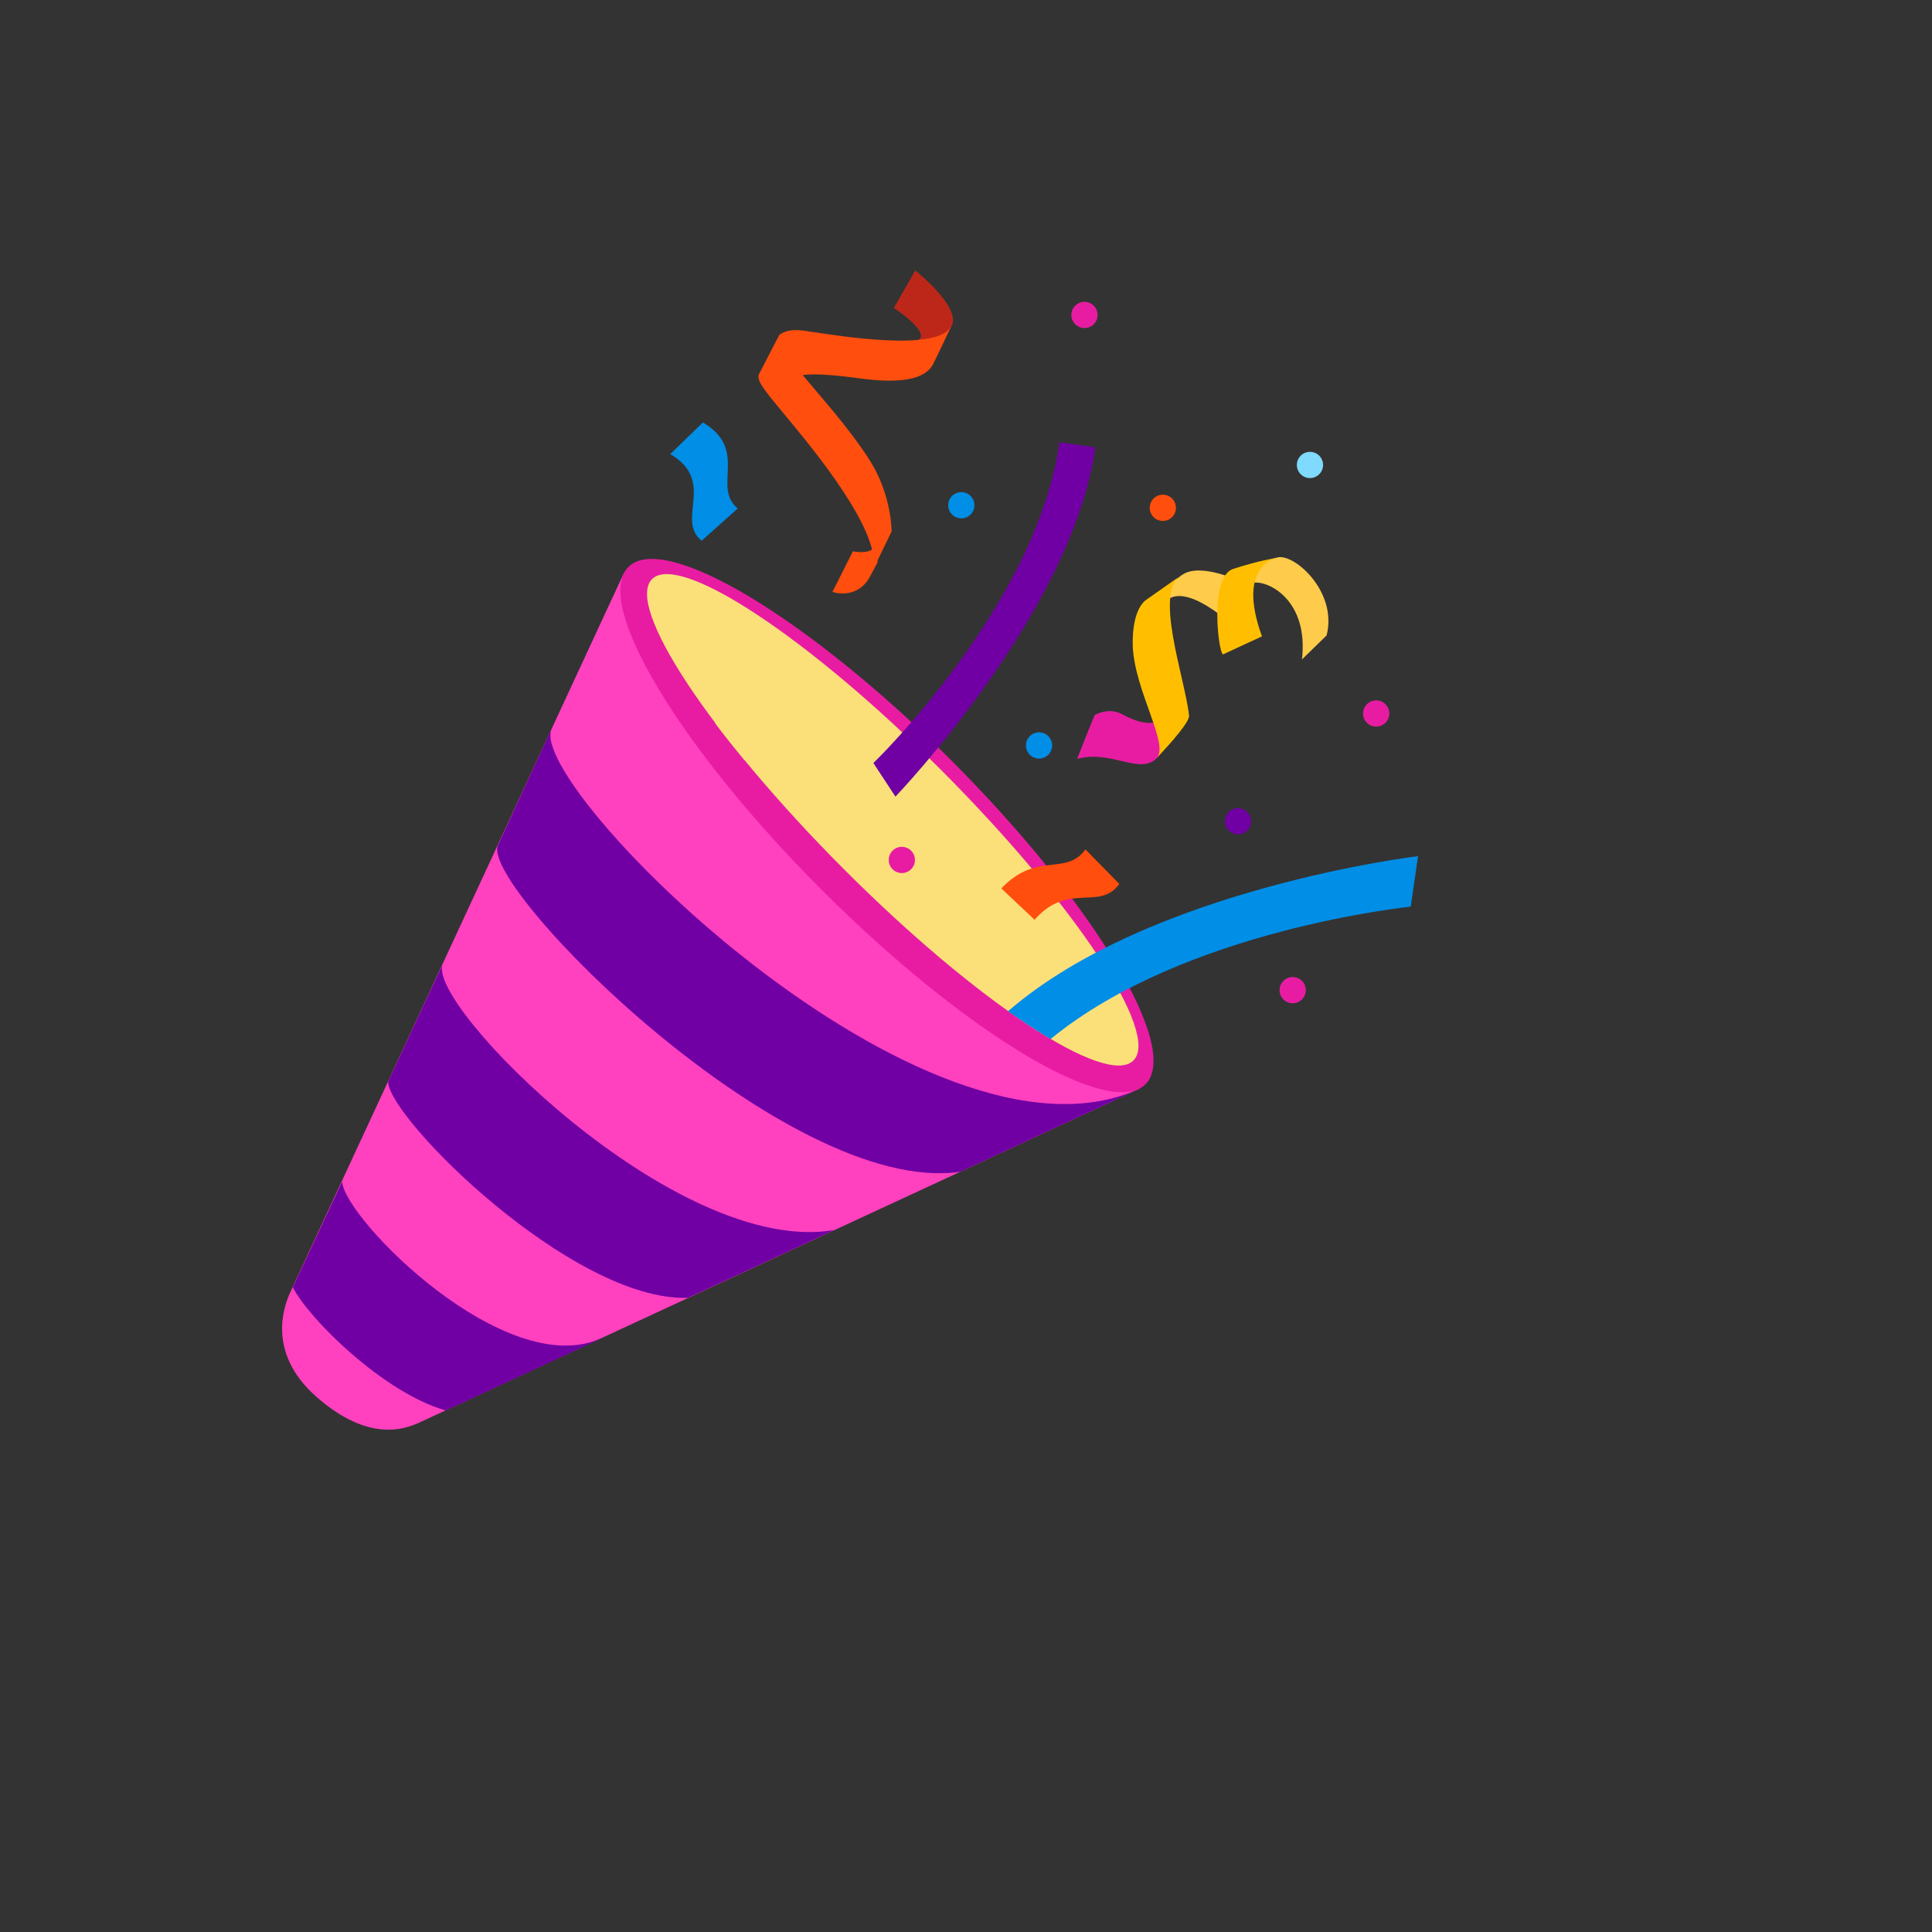 <svg xmlns="http://www.w3.org/2000/svg" version="1.1" xmlns:xlink="http://www.w3.org/1999/xlink" width="100%" height="100%" id="svgWorkerArea" viewBox="-25 -25 625 625" xmlns:idraw="https://idraw.muisca.co" style="background: white;"><rect x="-25" y="-25" width="625" height="625" fill="#333333" stroke="none"/><defs id="defsdoc"><pattern id="patternBool" x="0" y="0" width="10" height="10" patternUnits="userSpaceOnUse" patternTransform="rotate(35)"><circle cx="5" cy="5" r="4" style="stroke: none;fill: #ff000070;"></circle></pattern><linearGradient id="paint0_linear" x1="1.201" y1="8.863" x2="11.4" y2="20.949" gradientUnits="userSpaceOnUse">
<stop offset="0.254" stop-color="#FBE07A" id="stopImp-916477238"></stop>
<stop offset="1" stop-color="#FF40BF" id="stopImp-229734535"></stop>
</linearGradient><linearGradient id="paint1_linear" x1="6.744" y1="9.748" x2="15.207" y2="18.211" gradientUnits="userSpaceOnUse">
<stop offset="0.254" stop-color="#9F00E8" id="stopImp-97893640"></stop>
<stop offset="1" stop-color="#7000A3" id="stopImp-551516275"></stop>
</linearGradient><linearGradient id="paint2_linear" x1="4.398" y1="14.355" x2="10.268" y2="20.225" gradientUnits="userSpaceOnUse">
<stop offset="0.254" stop-color="#9F00E8" id="stopImp-237349214"></stop>
<stop offset="1" stop-color="#7000A3" id="stopImp-557327929"></stop>
</linearGradient><linearGradient id="paint3_linear" x1="2.624" y1="18.207" x2="6.338" y2="21.921" gradientUnits="userSpaceOnUse">
<stop offset="0.254" stop-color="#9F00E8" id="stopImp-647476779"></stop>
<stop offset="1" stop-color="#7000A3" id="stopImp-19271305"></stop>
</linearGradient><radialGradient id="paint4_radial" cx="0" cy="0" r="1" gradientUnits="userSpaceOnUse" gradientTransform="translate(6.728 12.907) rotate(119.598) scale(5.855 1.792)">
<stop stop-color="white" stop-opacity="0.5" id="stopImp-507408497"></stop>
<stop offset="1" stop-color="white" stop-opacity="0" id="stopImp-687256731"></stop>
</radialGradient><radialGradient id="paint5_radial" cx="0" cy="0" r="1" gradientUnits="userSpaceOnUse" gradientTransform="translate(10.842 18.156) rotate(151.7) scale(9.281 2.895)">
<stop stop-color="#440063" stop-opacity="0.75" id="stopImp-446423486"></stop>
<stop offset="1" stop-color="#420061" stop-opacity="0" id="stopImp-218451884"></stop>
</radialGradient><linearGradient id="paint6_linear" x1="12.384" y1="6.895" x2="13.787" y2="6.447" gradientUnits="userSpaceOnUse">
<stop stop-color="#BD2719" id="stopImp-937540279"></stop>
<stop offset="1" stop-color="#FF4E0D" id="stopImp-311692429"></stop>
</linearGradient><linearGradient id="paint7_linear" x1="13.688" y1="3.415" x2="13.06" y2="1.855" gradientUnits="userSpaceOnUse">
<stop stop-color="#BD2719" id="stopImp-378078407"></stop>
<stop offset="1" stop-color="#FF4E0D" id="stopImp-187534803"></stop>
</linearGradient><linearGradient id="paint8_linear" x1="20.673" y1="8.18" x2="18.334" y2="6.681" gradientUnits="userSpaceOnUse">
<stop stop-color="#FFCB4B" id="stopImp-374769741"></stop>
<stop offset="1" stop-color="#E81CA2" id="stopImp-308566815"></stop>
</linearGradient><linearGradient id="paint9_linear" x1="14.68" y1="5.123" x2="9.453" y2="21.601" gradientUnits="userSpaceOnUse">
<stop offset="0.254" stop-color="#FBE07A" id="stopImp-318580965"></stop>
<stop offset="1" stop-color="#E81CA2" id="stopImp-967126658"></stop>
</linearGradient><linearGradient id="paint10_linear" x1="16.396" y1="8.906" x2="8.375" y2="14.531" gradientUnits="userSpaceOnUse">
<stop stop-color="#FBE07A" id="stopImp-189415325"></stop>
<stop offset="1" stop-color="white" id="stopImp-112315196"></stop>
</linearGradient><linearGradient id="paint11_linear" x1="9.939" y1="3.188" x2="12.53" y2="3.149" gradientUnits="userSpaceOnUse">
<stop stop-color="#BD2719" id="stopImp-635192034"></stop>
<stop offset="1" stop-color="#FF4E0D" id="stopImp-537366441"></stop>
</linearGradient><linearGradient id="paint12_linear" x1="16.038" y1="12.121" x2="15.415" y2="13.239" gradientUnits="userSpaceOnUse">
<stop stop-color="#FF9214" id="stopImp-643710573"></stop>
<stop offset="1" stop-color="#FF4E0D" id="stopImp-187017923"></stop>
</linearGradient><linearGradient id="paint13_linear" x1="8.76" y1="3.529" x2="9.702" y2="6.225" gradientUnits="userSpaceOnUse">
<stop stop-color="#80DAFE" id="stopImp-906012040"></stop>
<stop offset="1" stop-color="#008EE6" id="stopImp-173719865"></stop>
</linearGradient><linearGradient id="paint14_linear" x1="18.387" y1="8.766" x2="18.171" y2="6.048" gradientUnits="userSpaceOnUse">
<stop stop-color="#FFCB4B" id="stopImp-901482146"></stop>
<stop offset="1" stop-color="#E81CA2" id="stopImp-215077431"></stop>
</linearGradient><linearGradient id="paint15_linear" x1="16.103" y1="9.913" x2="17.605" y2="10.156" gradientUnits="userSpaceOnUse">
<stop stop-color="#FFCB4B" id="stopImp-791451169"></stop>
<stop offset="1" stop-color="#E81CA2" id="stopImp-876984750"></stop>
</linearGradient><linearGradient id="paint16_linear" x1="15.071" y1="4.831" x2="12.842" y2="14.002" gradientUnits="userSpaceOnUse">
<stop offset="0.254" stop-color="#E100FF" id="stopImp-561140339"></stop>
<stop offset="1" stop-color="#7000A3" id="stopImp-401950337"></stop>
</linearGradient><linearGradient id="paint17_linear" x1="10.688" y1="3.329" x2="12.336" y2="6.076" gradientUnits="userSpaceOnUse">
<stop stop-color="#FF9214" id="stopImp-534476312"></stop>
<stop offset="1" stop-color="#FF4E0D" id="stopImp-29502887"></stop>
</linearGradient><linearGradient id="paint18_linear" x1="12.453" y1="10.87" x2="13.342" y2="13.486" gradientUnits="userSpaceOnUse">
<stop stop-color="#FFCB4B" id="stopImp-515439664"></stop>
<stop offset="1" stop-color="#E81CA2" id="stopImp-512654043"></stop>
</linearGradient><linearGradient id="paint19_linear" x1="15.449" y1="1.28" x2="16.914" y2="3.687" gradientUnits="userSpaceOnUse">
<stop stop-color="#FBE07A" id="stopImp-141318393"></stop>
<stop offset="1" stop-color="#E81CA2" id="stopImp-622426930"></stop>
</linearGradient><linearGradient id="paint20_linear" x1="13.929" y1="5.722" x2="14.295" y2="7.109" gradientUnits="userSpaceOnUse">
<stop stop-color="#80DAFE" id="stopImp-541823301"></stop>
<stop offset="1" stop-color="#008EE6" id="stopImp-157230846"></stop>
</linearGradient><linearGradient id="paint21_linear" x1="15.194" y1="9.698" x2="15.418" y2="10.338" gradientUnits="userSpaceOnUse">
<stop stop-color="#80DAFE" id="stopImp-834647172"></stop>
<stop offset="1" stop-color="#008EE6" id="stopImp-123335691"></stop>
</linearGradient><linearGradient id="paint22_linear" x1="21.545" y1="9.025" x2="21.126" y2="10.359" gradientUnits="userSpaceOnUse">
<stop stop-color="#FFCB4B" id="stopImp-101230671"></stop>
<stop offset="1" stop-color="#E81CA2" id="stopImp-71745083"></stop>
</linearGradient><linearGradient id="paint23_linear" x1="19.815" y1="13.018" x2="19.945" y2="15.87" gradientUnits="userSpaceOnUse">
<stop stop-color="#FFCB4B" id="stopImp-592129103"></stop>
<stop offset="1" stop-color="#E81CA2" id="stopImp-567946484"></stop>
</linearGradient><linearGradient id="paint24_linear" x1="18.753" y1="11.054" x2="18.977" y2="11.694" gradientUnits="userSpaceOnUse">
<stop offset="0.254" stop-color="#9F00E8" id="stopImp-985580979"></stop>
<stop offset="1" stop-color="#7000A3" id="stopImp-854286815"></stop>
</linearGradient><linearGradient id="paint25_linear" x1="20.647" y1="4.351" x2="19.784" y2="5.843" gradientUnits="userSpaceOnUse">
<stop stop-color="#80DAFE" id="stopImp-50863420"></stop>
<stop offset="1" stop-color="#008EE6" id="stopImp-452893840"></stop>
</linearGradient><linearGradient id="paint26_linear" x1="17.503" y1="5.565" x2="17.791" y2="7.161" gradientUnits="userSpaceOnUse">
<stop stop-color="#FF9214" id="stopImp-897190312"></stop>
<stop offset="1" stop-color="#FF4E0D" id="stopImp-4166919"></stop>
</linearGradient><linearGradient id="paint27_linear" x1="13.178" y1="13.636" x2="21.521" y2="13.807" gradientUnits="userSpaceOnUse">
<stop stop-color="#80DAFE" id="stopImp-786506611"></stop>
<stop offset="1" stop-color="#008EE6" id="stopImp-414628363"></stop>
</linearGradient><linearGradient id="paint28_linear" x1="8.57" y1="12.708" x2="10.57" y2="7.736" gradientUnits="userSpaceOnUse">
<stop stop-color="#FBE07A" id="stopImp-569541168"></stop>
<stop offset="1" stop-color="#E81CA2" id="stopImp-377557703"></stop>
</linearGradient></defs><g id="fileImp-921474349" class="cosito"><path id="pathImp-922305813" fill="url(#paint0_linear)" class="grouped" d="M110.192 435.41C110.192 435.41 343.622 327.179 343.622 327.179 343.622 327.179 176.827 160.384 176.827 160.384 176.827 160.384 68.597 393.711 68.597 393.711 67.046 397.436 61.148 412.439 77.186 426.719 94.569 442.135 106.467 436.962 110.192 435.41 110.192 435.41 110.192 435.41 110.192 435.41"></path><path id="pathImp-128162785" fill="url(#paint1_linear)" class="grouped" d="M153.444 210.772C153.444 210.772 136.06 248.538 136.06 248.538 130.472 262.094 229.598 362.15 285.575 354.079 285.575 354.079 343.622 327.177 343.622 327.177 274.814 358.943 144.958 229.189 153.444 210.772 153.444 210.772 153.444 210.772 153.444 210.772"></path><path id="pathImp-767861727" fill="url(#paint2_linear)" class="grouped" d="M118.263 286.924C118.263 286.924 114.226 295.513 114.226 295.513 114.226 295.513 100.568 324.897 100.568 324.897 100.465 336.486 160.169 396.085 197.521 394.844 197.521 394.844 244.911 372.907 244.911 372.907 193.589 381.807 112.365 299.444 118.263 286.924 118.263 286.924 118.263 286.924 118.263 286.924"></path><path id="pathImp-869644192" fill="url(#paint3_linear)" class="grouped" d="M69.735 391.438C74.7 401.372 99.016 425.584 119.193 431.275 119.193 431.275 169.273 408.097 169.273 408.097 169.273 408.097 169.583 407.891 169.583 407.891 138.749 422.065 86.6 369.503 85.667 357.293 85.667 357.293 69.735 391.438 69.735 391.438 69.735 391.438 69.735 391.438 69.735 391.438"></path><path id="pathImp-201473613" fill="url(#paint4_radial)" opacity="0.75" class="grouped" d="M110.192 435.41C110.192 435.41 343.622 327.179 343.622 327.179 343.622 327.179 176.827 160.384 176.827 160.384 176.827 160.384 68.597 393.711 68.597 393.711 67.046 397.436 61.148 412.439 77.186 426.719 94.569 442.135 106.467 436.962 110.192 435.41 110.192 435.41 110.192 435.41 110.192 435.41"></path><path id="pathImp-364755354" fill="url(#paint5_radial)" opacity="0.75" class="grouped" d="M110.192 435.41C110.192 435.41 343.622 327.179 343.622 327.179 343.622 327.179 176.827 160.384 176.827 160.384 176.827 160.384 68.597 393.711 68.597 393.711 67.046 397.436 61.148 412.439 77.186 426.719 94.569 442.135 106.467 436.962 110.192 435.41 110.192 435.41 110.192 435.41 110.192 435.41"></path><path id="pathImp-198216958" fill="url(#paint6_linear)" class="grouped" d="M256.605 161.208C253.811 166.899 248.326 167.727 244.292 166.485 244.292 166.485 250.914 153.344 250.914 153.345 250.914 153.344 258.363 154.999 258.572 150.137 258.572 150.137 258.881 156.966 258.881 156.966 258.881 156.966 256.605 161.208 256.605 161.208 256.605 161.208 256.605 161.208 256.605 161.208"></path><path id="pathImp-124220423" fill="url(#paint7_linear)" class="grouped" d="M275.127 88.781C275.127 88.781 279.886 86.609 282.886 80.4 285.889 74.191 271.091 62.499 271.091 62.5 271.091 62.499 264.159 74.606 264.159 74.606 264.159 74.606 275.851 82.264 272.23 84.85 268.505 87.437 275.127 88.781 275.127 88.781 275.127 88.781 275.127 88.781 275.127 88.781"></path><path id="pathImp-49124495" fill="url(#paint8_linear)" class="grouped" d="M396.186 188.323C398.359 169.284 385.528 162.972 380.873 163.49 380.873 163.49 380.043 157.281 388.322 155.315 393.805 154.074 407.775 166.49 404.154 180.562 404.154 180.561 396.186 188.322 396.186 188.323 396.186 188.322 396.186 188.322 396.186 188.323"></path><path id="pathImp-559912992" fill="url(#paint9_linear)" class="grouped" d="M345.589 325.732C334 337.321 287.23 309.177 240.978 263.03 194.83 216.881 166.687 170.008 178.276 158.42 189.865 146.831 236.633 174.975 282.884 221.124 329.033 267.376 357.072 314.143 345.589 325.732 345.589 325.732 345.589 325.732 345.589 325.732"></path><path id="pathImp-567410120" fill="url(#paint10_linear)" class="grouped" d="M341.658 318.071C332.863 326.866 290.853 299.136 247.914 256.093 204.974 213.048 177.139 171.142 185.934 162.348 194.728 153.553 236.738 181.282 279.679 224.327 322.619 267.37 350.452 309.276 341.658 318.071 341.658 318.071 341.658 318.071 341.658 318.071"></path><path id="pathImp-636763541" fill="url(#paint11_linear)" class="grouped" d="M282.783 80.404C282.783 80.404 277.403 91.89 276.679 93.131 273.988 97.684 266.434 99.236 252.88 97.373 239.325 95.511 235.394 96.235 234.773 96.339 234.152 96.545 226.185 90.13 226.185 90.13 226.185 90.13 226.909 83.611 226.909 83.612 226.909 83.611 228.77 81.128 234.979 81.956 246.05 83.611 278.644 89.096 282.783 80.404 282.783 80.404 282.783 80.404 282.783 80.404"></path><path id="pathImp-792758580" fill="url(#paint12_linear)" class="grouped" d="M309.685 272.543C320.55 260.127 330.69 269.854 337.103 260.955 337.103 260.955 326.136 249.781 326.136 249.781 319.72 258.575 310.409 250.298 298.924 262.403 298.924 262.403 309.685 272.543 309.685 272.543 309.685 272.543 309.685 272.543 309.685 272.543"></path><path id="pathImp-567698475" fill="url(#paint13_linear)" class="grouped" d="M191.831 121.893C206.833 130.792 193.486 143.001 201.971 149.934 201.971 149.935 213.663 139.483 213.663 139.483 205.178 132.552 217.388 120.548 202.384 111.65 202.384 111.65 191.831 121.894 191.831 121.893 191.831 121.894 191.831 121.894 191.831 121.893"></path><path id="pathImp-689489116" fill="url(#paint14_linear)" class="grouped" d="M350.661 167.933C351.075 167.83 351.282 165.346 357.386 161.001 363.491 156.654 377.253 163.381 379.011 164.415 380.875 165.451 379.323 182.523 379.323 182.523 379.323 182.523 362.146 164.209 353.558 168.451 344.969 172.589 350.661 167.933 350.661 167.933 350.661 167.933 350.661 167.933 350.661 167.933"></path><path id="pathImp-180652268" fill="url(#paint15_linear)" class="grouped" d="M352.935 210.463C352.935 210.464 352.314 217.189 349.21 220.293 343.622 225.778 334.724 217.499 323.445 220.499 323.445 220.499 328.618 207.359 329.136 206.324 329.136 206.325 333.688 203.531 338.346 206.221 343.104 208.807 347.244 209.635 350.141 208.083 353.038 206.531 352.935 210.464 352.935 210.463 352.935 210.464 352.935 210.464 352.935 210.463"></path><path id="pathImp-555344589" fill="#FFBF00" class="grouped" d="M383.25 180.867C383.25 180.868 372.178 185.938 370.729 186.661 369.28 187.386 365.97 161.621 373.938 159.035 382.008 156.448 387.493 155.517 388.32 155.413 389.148 155.206 374.455 156.757 383.25 180.867 383.25 180.868 383.25 180.868 383.25 180.867"></path><path id="pathImp-381656498" fill="#FFBF00" class="grouped" d="M349.208 220.186C353.762 215.425 359.97 208.391 359.66 206.424 358.211 193.802 347.968 165.967 357.384 160.897 357.384 160.897 348.587 167.106 345.898 168.968 343.208 170.831 341.241 175.798 341.449 183.971 341.965 198.251 353.348 215.943 349.208 220.186 349.208 220.186 349.208 220.186 349.208 220.186"></path><path id="pathImp-172713847" fill="url(#paint16_linear)" class="grouped" d="M317.756 118.06C310.203 171.14 257.536 221.841 257.536 221.841 257.536 221.841 264.676 232.705 264.676 232.705 264.676 232.705 321.998 173.004 329.344 119.715 329.344 119.715 317.756 118.06 317.756 118.06 317.756 118.06 317.756 118.06 317.756 118.06"></path><path id="pathImp-298246980" fill="url(#paint17_linear)" class="grouped" d="M220.595 95.92C219.353 98.196 222.974 102.024 231.666 112.579 240.357 123.134 262.916 151.07 256.5 161.21 256.5 161.21 263.432 146.931 263.432 146.931 263.432 146.931 263.535 135.55 256.707 124.478 245.945 107.094 225.355 88.368 226.907 83.711 226.907 83.71 220.595 95.92 220.595 95.92 220.595 95.92 220.595 95.92 220.595 95.92"></path><path id="pathImp-514310704" fill="url(#paint18_linear)" class="grouped" d="M266.743 257.435C269.087 257.435 270.986 255.535 270.986 253.192 270.986 250.849 269.087 248.95 266.743 248.95 264.4 248.95 262.501 250.849 262.501 253.192 262.501 255.535 264.4 257.435 266.743 257.435 266.743 257.435 266.743 257.435 266.743 257.435"></path><path id="pathImp-843228947" fill="url(#paint19_linear)" class="grouped" d="M325.826 81.126C328.169 81.127 330.069 79.227 330.069 76.883 330.069 74.541 328.169 72.641 325.826 72.641 323.483 72.641 321.584 74.541 321.584 76.883 321.584 79.227 323.483 81.127 325.826 81.126 325.826 81.127 325.826 81.127 325.826 81.126"></path><path id="pathImp-156747637" fill="url(#paint20_linear)" class="grouped" d="M285.986 142.689C288.329 142.69 290.229 140.79 290.229 138.447 290.229 136.104 288.329 134.205 285.986 134.205 283.643 134.205 281.744 136.104 281.744 138.447 281.744 140.79 283.643 142.69 285.986 142.689 285.986 142.69 285.986 142.69 285.986 142.689"></path><path id="pathImp-705129539" fill="url(#paint21_linear)" class="grouped" d="M311.132 220.398C313.475 220.398 315.375 218.498 315.375 216.155 315.375 213.812 313.475 211.913 311.132 211.912 308.789 211.913 306.889 213.812 306.889 216.155 306.889 218.498 308.789 220.398 311.132 220.398 311.132 220.398 311.132 220.398 311.132 220.398"></path><path id="pathImp-499904023" fill="url(#paint22_linear)" class="grouped" d="M420.193 210.053C422.534 210.053 424.434 208.154 424.434 205.81 424.434 203.467 422.534 201.568 420.193 201.568 417.85 201.568 415.95 203.467 415.95 205.81 415.95 208.154 417.85 210.053 420.193 210.053 420.193 210.053 420.193 210.053 420.193 210.053"></path><path id="pathImp-558877619" fill="url(#paint23_linear)" class="grouped" d="M393.186 299.556C395.529 299.556 397.428 297.657 397.428 295.313 397.428 292.97 395.529 291.071 393.186 291.071 390.843 291.071 388.943 292.97 388.943 295.313 388.943 297.657 390.843 299.556 393.186 299.556 393.186 299.556 393.186 299.556 393.186 299.556"></path><path id="pathImp-8280748" fill="url(#paint24_linear)" class="grouped" d="M375.493 244.915C377.836 244.915 379.736 243.016 379.736 240.673 379.736 238.33 377.836 236.43 375.493 236.43 373.152 236.43 371.252 238.33 371.252 240.673 371.252 243.016 373.152 244.915 375.493 244.915 375.493 244.915 375.493 244.915 375.493 244.915"></path><path id="pathImp-709967639" fill="url(#paint25_linear)" class="grouped" d="M398.774 129.657C401.117 129.656 403.016 127.757 403.016 125.414 403.016 123.07 401.117 121.173 398.774 121.172 396.431 121.173 394.531 123.07 394.531 125.414 394.531 127.757 396.431 129.656 398.774 129.657 398.774 129.656 398.774 129.656 398.774 129.657"></path><path id="pathImp-875509541" fill="url(#paint26_linear)" class="grouped" d="M351.175 143.52C353.518 143.521 355.417 141.622 355.417 139.278 355.417 136.935 353.518 135.036 351.175 135.036 348.832 135.036 346.932 136.935 346.932 139.278 346.932 141.622 348.832 143.521 351.175 143.52 351.175 143.521 351.175 143.521 351.175 143.52"></path><path id="pathImp-483001015" fill="url(#paint27_linear)" class="grouped" d="M314.857 311.141C358.106 275.651 431.364 268.305 431.364 268.305 431.364 268.305 433.745 251.955 433.745 251.955 433.745 251.955 347.035 262.302 301.095 302.138 306.06 305.553 310.614 308.554 314.857 311.141 314.857 311.141 314.857 311.141 314.857 311.141"></path><path id="pathImp-931163961" fill="url(#paint28_linear)" class="grouped" d="M206.317 208.909C209.214 212.842 212.423 216.773 215.836 220.912 225.046 200.632 223.079 184.697 223.079 184.696 223.079 184.697 211.802 177.661 211.802 177.661 212.939 190.18 209.111 202.184 206.317 208.909 206.317 208.909 206.317 208.909 206.317 208.909"></path></g></svg>